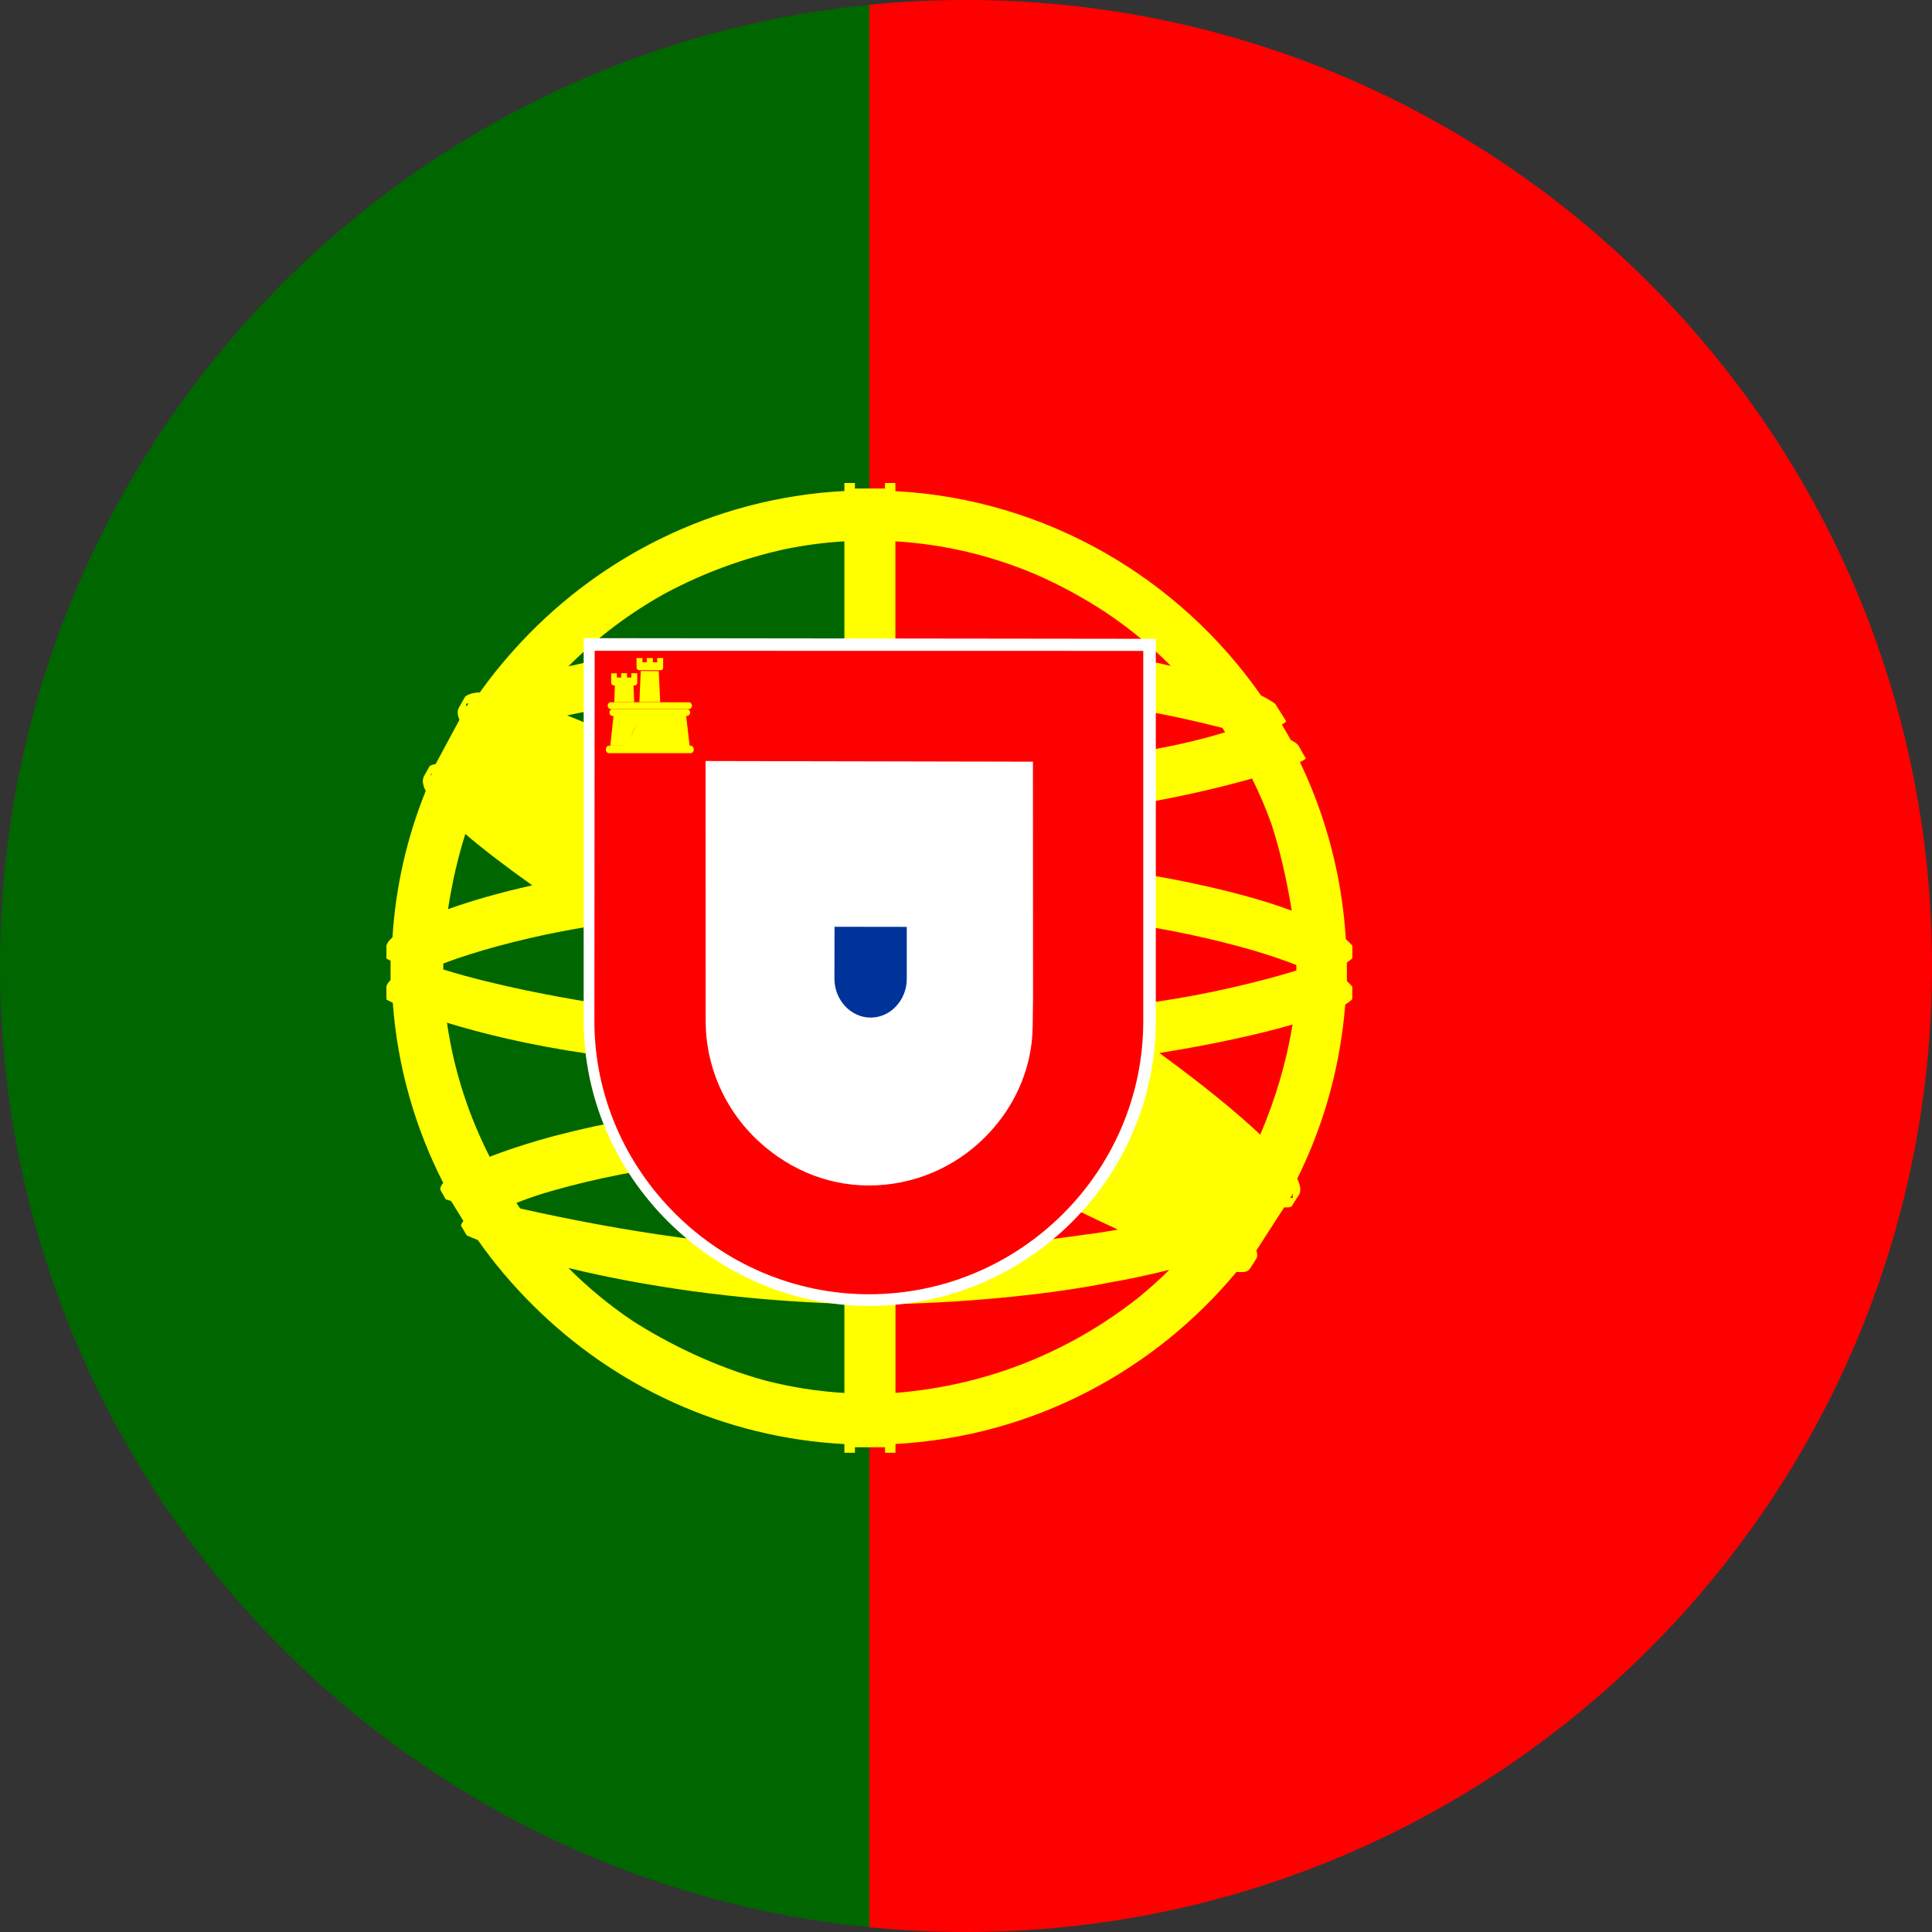 <svg width="20" height="20" viewBox="0 0 20 20" fill="none" xmlns="http://www.w3.org/2000/svg">
<rect x="0" y="0" width="20" height="20" fill="#333333" stroke="none"/>
<path d="M9 19.951C3.947 19.449 0 15.185 0 10C0 4.815 3.947 0.551 9 0.049V19.951Z" fill="#006600"/>
<path d="M10 20C15.523 20 20 15.523 20 10C20 4.477 15.523 0 10 0C9.662 0 9.329 0.017 9 0.049V19.951C9.329 19.983 9.662 20 10 20Z" fill="#FF0000"/>
<path fill-rule="evenodd" clip-rule="evenodd" d="M9.269 5H9.161L9.161 5.057H8.85L8.85 5H8.741V5.083C7.378 5.154 6.159 5.783 5.307 6.743C5.186 6.878 5.072 7.02 4.967 7.168C4.901 7.17 4.851 7.184 4.817 7.21L4.812 7.219L4.811 7.219L4.753 7.321L4.745 7.337H4.745L4.745 7.337C4.733 7.369 4.737 7.408 4.756 7.452L4.51 7.909C4.487 7.913 4.468 7.919 4.453 7.927L4.45 7.927L4.393 8.028C4.368 8.068 4.373 8.122 4.407 8.188C4.216 8.661 4.096 9.171 4.063 9.703C4.03 9.732 4.009 9.76 4 9.786V9.92L4.001 9.919L4.001 9.923C4.012 9.929 4.026 9.937 4.043 9.945V10.145C4.021 10.167 4.007 10.189 4 10.209V10.343L4 10.342L4 10.347C4.016 10.356 4.038 10.367 4.066 10.38C4.115 11.047 4.298 11.677 4.588 12.245C4.569 12.268 4.558 12.291 4.556 12.312L4.614 12.416L4.614 12.414L4.615 12.416L4.67 12.433L4.797 12.64C4.783 12.657 4.775 12.673 4.772 12.687L4.774 12.691L4.832 12.789C4.868 12.805 4.906 12.821 4.946 12.836C5.116 13.079 5.308 13.305 5.518 13.513C6.355 14.347 7.487 14.883 8.741 14.949V15.039H8.85L8.85 14.982H9.162L9.162 15.039H9.27L9.27 14.948C10.686 14.872 11.947 14.194 12.801 13.166C12.874 13.173 12.916 13.169 12.94 13.132L12.942 13.13L13.003 13.034C13.018 13.012 13.018 12.982 13.006 12.945L13.294 12.498C13.333 12.501 13.36 12.498 13.372 12.487L13.38 12.474C13.383 12.469 13.386 12.464 13.389 12.458L13.449 12.366V12.366L13.449 12.366C13.47 12.325 13.462 12.27 13.429 12.201C13.639 11.778 13.79 11.321 13.871 10.84C13.896 10.695 13.914 10.548 13.926 10.399C13.959 10.379 13.983 10.36 13.999 10.342L13.999 10.342L13.999 10.341L13.999 10.341L13.999 10.25L13.999 10.214C13.983 10.195 13.965 10.176 13.944 10.157L13.943 10.14V9.964C13.968 9.948 13.986 9.933 13.999 9.918L14 9.919L14 9.917L14 9.917L14 9.826L14 9.79C13.98 9.767 13.958 9.745 13.932 9.722C13.924 9.589 13.91 9.458 13.892 9.328C13.82 8.82 13.671 8.336 13.457 7.889C13.491 7.873 13.511 7.86 13.517 7.852L13.518 7.853L13.439 7.713C13.425 7.697 13.399 7.68 13.363 7.661L13.27 7.5C13.289 7.489 13.303 7.48 13.314 7.471L13.314 7.471V7.471L13.307 7.46C13.311 7.463 13.314 7.467 13.317 7.47L13.201 7.286C13.163 7.258 13.113 7.228 13.054 7.199C12.208 5.987 10.833 5.168 9.269 5.084L9.269 5ZM4.851 7.279C4.842 7.281 4.832 7.284 4.823 7.287C4.825 7.296 4.827 7.306 4.83 7.315L4.848 7.281L4.851 7.279ZM13.378 12.354C13.382 12.369 13.384 12.384 13.384 12.398C13.375 12.4 13.366 12.402 13.356 12.402L13.374 12.374L13.378 12.354ZM13.046 11.746C13.193 11.402 13.312 11.021 13.378 10.619L13.38 10.606C13.029 10.708 12.558 10.811 12.032 10.896C12.022 10.898 12.013 10.899 12.003 10.901C12.437 11.219 12.794 11.507 13.046 11.746ZM11.362 10.449C11.596 10.423 11.814 10.394 12.016 10.363C12.455 10.299 13.005 10.175 13.42 10.047L13.42 10.012L13.42 9.99C13.047 9.842 12.577 9.726 12.178 9.646C11.463 9.507 10.598 9.407 9.685 9.374C10.29 9.74 10.858 10.105 11.362 10.449ZM8.738 8.83C8.739 8.83 8.74 8.83 8.741 8.83V8.526C8.538 8.524 8.343 8.519 8.155 8.512C8.344 8.613 8.538 8.719 8.738 8.83ZM6.956 7.893C7.456 7.947 8.055 7.985 8.741 7.993V7.162C7.682 7.167 6.84 7.23 6.11 7.358C6.028 7.373 5.948 7.389 5.87 7.406C6.178 7.526 6.542 7.691 6.956 7.893ZM10.491 11.059C10.632 11.152 10.766 11.243 10.895 11.332C10.735 11.247 10.57 11.158 10.399 11.065C10.43 11.063 10.461 11.061 10.491 11.059ZM9.27 10.279C9.424 10.374 9.574 10.468 9.72 10.56C9.653 10.562 9.585 10.564 9.516 10.565C9.434 10.518 9.352 10.469 9.27 10.42L9.27 10.279ZM7.764 9.404C8.078 9.576 8.405 9.763 8.741 9.96V10.102C8.355 9.867 7.98 9.636 7.625 9.413C7.671 9.41 7.717 9.407 7.764 9.404ZM6.85 8.92C6.865 8.928 6.881 8.935 6.897 8.944L6.888 8.944C6.875 8.936 6.862 8.928 6.85 8.92ZM4.473 8.011C4.468 8.012 4.464 8.012 4.46 8.013C4.461 8.018 4.462 8.022 4.463 8.027L4.473 8.011ZM5.346 12.452C5.359 12.472 5.371 12.491 5.384 12.51C6.457 12.751 7.56 12.917 8.741 12.957V11.944C7.692 11.952 6.641 12.062 5.718 12.327C5.609 12.357 5.476 12.401 5.346 12.452ZM9.27 11.945L9.27 12.957C10.17 12.929 10.649 12.862 11.165 12.79C11.233 12.781 11.301 12.771 11.371 12.762C11.441 12.751 11.508 12.74 11.573 12.729C11.146 12.533 10.64 12.277 10.08 11.973C9.818 11.957 9.548 11.948 9.27 11.945ZM8.741 11.403V11.212C8.68 11.176 8.618 11.139 8.555 11.102C7.549 11.085 6.729 11.006 6.076 10.906C5.474 10.818 4.983 10.697 4.627 10.587C4.702 11.103 4.859 11.562 5.069 11.975C5.226 11.914 5.402 11.855 5.572 11.806C6.584 11.512 7.683 11.418 8.741 11.403ZM8.741 6.628C7.783 6.64 6.902 6.703 6.204 6.83C6.093 6.852 5.986 6.874 5.884 6.898C6.183 6.598 6.525 6.341 6.898 6.136C7.291 5.927 7.709 5.776 8.121 5.686C8.324 5.644 8.531 5.616 8.741 5.604V6.628ZM12.121 6.894C12.006 6.866 11.888 6.841 11.769 6.818C11.066 6.691 10.18 6.634 9.269 6.626L9.269 5.604C9.78 5.634 10.27 5.754 10.721 5.946C10.974 6.056 11.223 6.191 11.462 6.35C11.699 6.51 11.92 6.692 12.121 6.894ZM13.198 7.375L13.199 7.376L13.198 7.376L13.198 7.375ZM9.269 7.162C10.216 7.168 11.125 7.221 11.855 7.359C12.148 7.414 12.418 7.474 12.653 7.535C12.663 7.55 12.673 7.565 12.683 7.58C12.418 7.662 12.06 7.748 11.608 7.81C10.995 7.898 10.232 7.979 9.269 7.992L9.269 7.162ZM13.372 9.427C13.318 9.096 13.25 8.799 13.16 8.525C13.103 8.365 13.036 8.21 12.961 8.059C12.656 8.146 12.242 8.245 11.752 8.329C11.109 8.427 10.284 8.512 9.269 8.526L9.269 8.829C10.341 8.843 11.37 8.952 12.199 9.113C12.666 9.206 13.064 9.312 13.372 9.427ZM5.51 9.165C5.234 8.969 5 8.79 4.817 8.633C4.74 8.877 4.68 9.136 4.638 9.412C4.878 9.325 5.175 9.24 5.51 9.165ZM4.589 9.974C4.939 9.841 5.384 9.727 5.761 9.652C5.878 9.629 5.999 9.607 6.125 9.587C6.566 9.88 7.07 10.198 7.611 10.531C7.028 10.495 6.524 10.438 6.093 10.372C5.807 10.326 5.129 10.205 4.589 10.036L4.589 10.012L4.589 9.974ZM9.27 14.419L9.27 13.499C10.074 13.482 10.931 13.391 11.505 13.273C11.642 13.251 11.861 13.205 12.104 13.146C12.006 13.243 11.904 13.335 11.797 13.423C11.099 13.978 10.242 14.342 9.27 14.419ZM8.741 13.497V14.42C8.459 14.403 8.183 14.359 7.917 14.29C7.394 14.146 6.92 13.91 6.552 13.676C6.312 13.515 6.088 13.33 5.884 13.126C6.635 13.309 7.622 13.462 8.741 13.497Z" fill="#FFFF00"/>
<path d="M6.042 10.56C6.042 11.372 6.375 12.106 6.913 12.643C7.453 13.18 8.186 13.519 8.999 13.519C9.816 13.519 10.557 13.188 11.095 12.652C11.632 12.117 11.965 11.377 11.965 10.563H11.965V6.613L6.042 6.606L6.042 10.56H6.042L6.042 10.56Z" fill="white"/>
<path d="M6.153 10.566V10.568C6.153 11.344 6.474 12.051 6.99 12.564C7.506 13.078 8.218 13.398 8.996 13.398C9.778 13.398 10.488 13.08 11.002 12.568C11.516 12.056 11.835 11.349 11.835 10.571H11.835V6.738L6.156 6.737L6.153 10.566L6.153 10.566ZM10.693 7.885L10.694 10.323L10.691 10.582H10.691C10.691 10.649 10.687 10.727 10.68 10.793C10.633 11.178 10.456 11.514 10.193 11.776C9.886 12.082 9.462 12.272 8.994 12.272C8.529 12.272 8.114 12.075 7.805 11.768C7.488 11.453 7.305 11.02 7.305 10.573L7.304 7.878L10.693 7.885L10.693 7.885L10.693 7.885Z" fill="#FF0000"/>
<path d="M6.589 6.812L6.651 6.813V6.856H6.695V6.812L6.758 6.812V6.856H6.803V6.812H6.865L6.865 6.912C6.865 6.928 6.853 6.938 6.838 6.938H6.618C6.603 6.938 6.59 6.926 6.59 6.912L6.589 6.812Z" fill="#FFFF00"/>
<path d="M6.322 7.27H7.132C7.149 7.27 7.163 7.286 7.163 7.305C7.163 7.324 7.149 7.34 7.132 7.34H6.322C6.305 7.34 6.291 7.324 6.291 7.305C6.291 7.286 6.305 7.27 6.322 7.27Z" fill="#FFFF00"/>
<path fill-rule="evenodd" clip-rule="evenodd" d="M6.521 7.719L6.521 7.719H6.304C6.286 7.719 6.272 7.737 6.272 7.758C6.272 7.78 6.286 7.797 6.304 7.797H7.149C7.167 7.797 7.182 7.78 7.182 7.758C7.182 7.737 7.167 7.719 7.149 7.719H6.934L6.934 7.719H7.139L7.103 7.411H7.114C7.13 7.411 7.144 7.395 7.144 7.376C7.144 7.357 7.13 7.341 7.114 7.341H6.339C6.323 7.341 6.309 7.357 6.309 7.376C6.309 7.395 6.323 7.411 6.339 7.411H6.351L6.318 7.718L6.521 7.719ZM6.53 7.651C6.543 7.585 6.567 7.536 6.595 7.499C6.566 7.534 6.541 7.583 6.53 7.651Z" fill="#FFFF00"/>
<path d="M6.834 7.268L6.82 6.947L6.633 6.946L6.619 7.268L6.834 7.268Z" fill="#FFFF00"/>
<path d="M6.558 7.096L6.565 7.269L6.359 7.269L6.365 7.096H6.558Z" fill="#FFFF00"/>
<path d="M6.386 6.97L6.327 6.97L6.327 7.069C6.327 7.084 6.34 7.096 6.355 7.096H6.57C6.584 7.096 6.597 7.085 6.597 7.07L6.597 6.969L6.535 6.969V7.014H6.491V6.969L6.43 6.969V7.014H6.386V6.97Z" fill="#FFFF00"/>
<path d="M8.638 10.131V10.131C8.638 10.242 8.68 10.342 8.748 10.415C8.816 10.488 8.91 10.534 9.013 10.534C9.116 10.534 9.21 10.489 9.277 10.416C9.345 10.343 9.387 10.243 9.387 10.132V9.595L8.639 9.594L8.638 10.131" fill="#003399"/>
</svg>
